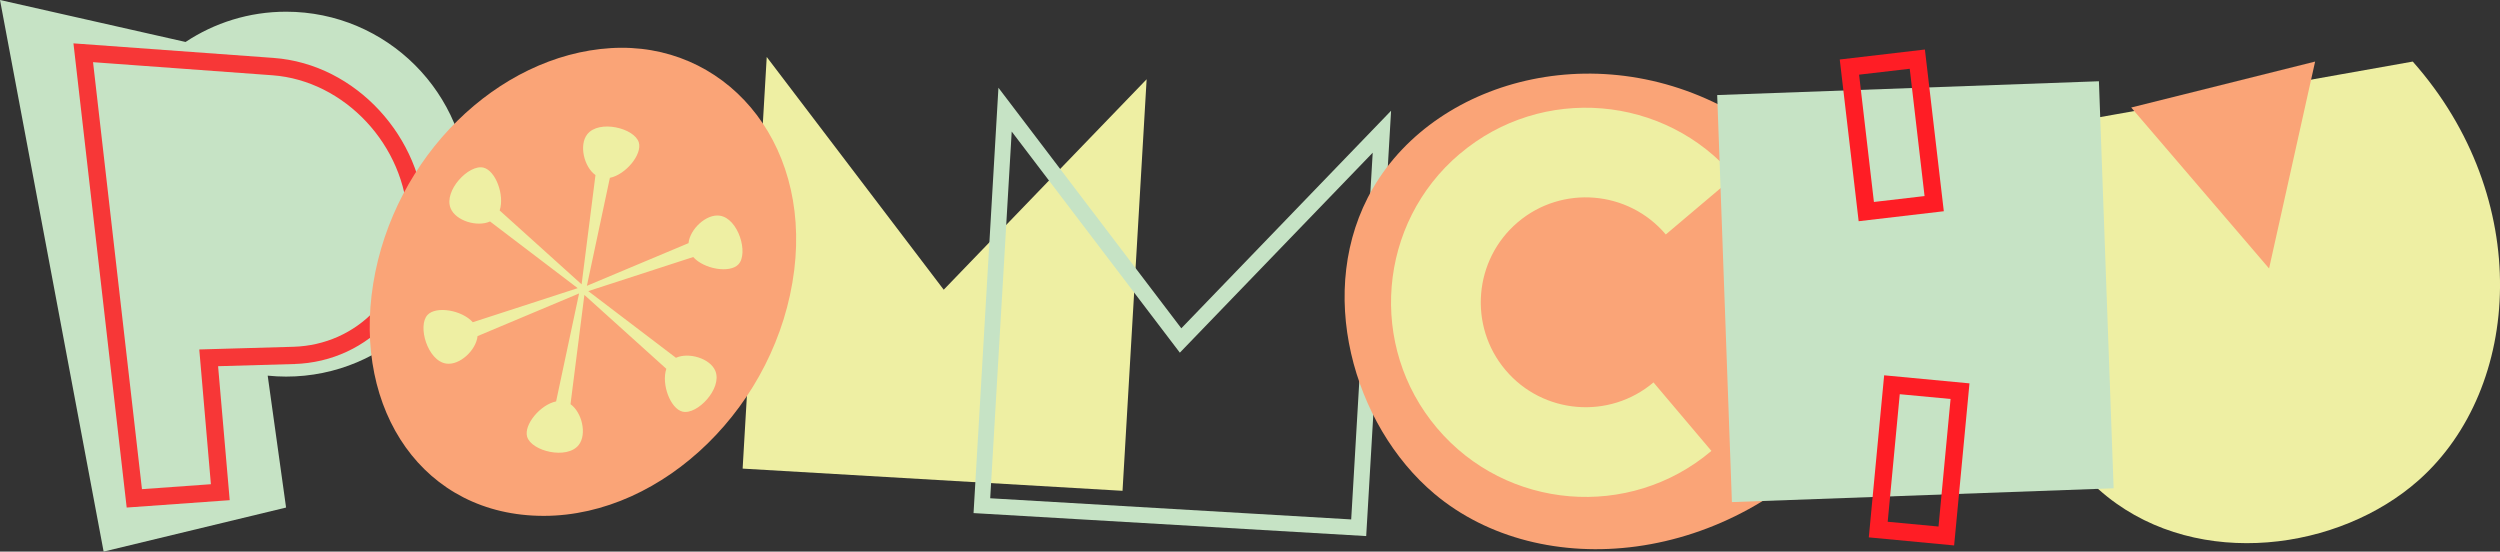 <?xml version="1.0" encoding="UTF-8"?>
<svg id="Layer_2" data-name="Layer 2" xmlns="http://www.w3.org/2000/svg" viewBox="0 0 288.3 63.61">
  <rect x="0" y="0" width="288.3" height="63.61" fill="#333333" stroke="none"/>
  <defs>
    <style>
      .cls-1 {
        fill: #f73737;
      }

      .cls-2 {
        fill: #eeefa3;
      }

      .cls-3 {
        fill: #c6e3c5;
      }

      .cls-4 {
        fill: #ff1d25;
      }

      .cls-5 {
        fill: #faa477;
      }
    </style>
  </defs>
  <g id="Layer_1-2" data-name="Layer 1">
    <path class="cls-3" d="M32.99,1.35c-4.29,0-8.27,1.29-11.59,3.49L0,0l11.95,63.61,21.04-5.08-2.12-15.21c.7.07,1.41.11,2.12.11,11.62,0,21.04-9.42,21.04-21.04S44.6,1.35,32.99,1.35Z"/>
    <path class="cls-1" d="M31.56,6.68l-23.09-1.68,6.14,53.53,11.88-.85-1.34-15.45,8.75-.25c8.79-.25,15.4-7.56,15.12-16.63-.29-9.45-7.93-17.97-17.47-18.67ZM43.22,35.82c-2.44,2.58-5.76,4.06-9.37,4.17l-10.87.31,1.34,15.54-7.95.57L10.73,7.17l20.68,1.51c8.34.61,15.35,8.11,15.62,16.73.12,3.97-1.23,7.67-3.82,10.41Z"/>
    <polygon class="cls-2" points="85.64 54.04 88.42 6.57 108.83 33.41 132.23 9.14 129.45 56.6 85.64 54.04"/>
    <path class="cls-5" d="M91.59,31.15c-1.91,15.5-15.05,28.34-28.89,28.34s-22.03-12.13-19.66-26.79,14.39-26.34,27.37-27.15,23.05,10.48,21.18,25.61Z"/>
    <path class="cls-2" d="M83,24.87c-1.56-.22-3.44,1.56-3.6,3.17l-11.72,4.92,2.65-12.45c1.84-.38,3.75-2.71,3.34-4.08-.5-1.67-4.61-2.66-5.95-.94-.97,1.24-.37,3.76.95,4.7l-1.6,12.6-9.45-8.52c.59-1.78-.47-4.6-1.87-4.94-1.69-.41-4.6,2.66-3.79,4.68.59,1.46,3.07,2.2,4.55,1.53l10.11,7.69-12.1,3.93c-1.25-1.4-4.22-1.9-5.21-.85-1.2,1.26,0,5.32,2.16,5.62,1.56.22,3.44-1.56,3.6-3.17l11.71-4.92-2.65,12.45c-1.84.38-3.75,2.71-3.34,4.08.5,1.67,4.61,2.66,5.95.94.97-1.24.37-3.76-.95-4.7l1.6-12.6,9.45,8.52c-.59,1.78.47,4.6,1.87,4.94,1.69.41,4.6-2.66,3.79-4.68-.59-1.46-3.07-2.2-4.55-1.53l-10.11-7.69,12.1-3.93c1.25,1.4,4.22,1.9,5.21.85,1.2-1.26,0-5.32-2.16-5.62Z"/>
    <path class="cls-3" d="M115.14,10.12l21.09,27.74,24.19-25.09-2.87,49.05-45.28-2.65,2.87-49.05ZM158.3,17.61l-22.24,23.06-19.39-25.5-2.48,42.29,41.63,2.44,2.48-42.29Z"/>
    <path class="cls-2" d="M241.42,13.64c-12.2,14.26-10.08,34.35,1.62,43.66,10.59,8.42,26.74,6.2,35.89-1.93,11.97-10.64,13.25-32.55-.69-48.27l-36.82,6.54Z"/>
    <g>
      <path class="cls-5" d="M201.3,13.81c-15.87-10.02-35.44-5.04-42.97,7.89-6.81,11.69-2.28,27.36,7.08,35.24,12.25,10.31,34.12,8.42,47.67-7.63l-11.78-35.49Z"/>
      <path class="cls-2" d="M168.36,17.73c9.45-8,23.65-6.82,31.64,2.63l-7.9,6.68c-4.31-5.1-11.97-5.73-17.06-1.42s-5.73,11.97-1.42,17.06c4.31,5.1,11.97,5.73,17.06,1.42l6.68,7.9c-9.45,8-23.65,6.82-31.64-2.63-8-9.45-6.82-23.65,2.63-31.64Z"/>
    </g>
    <g>
      <rect class="cls-3" x="198.87" y="10.13" width="44.05" height="46.97" transform="translate(442.85 59.25) rotate(177.93)"/>
      <path class="cls-4" d="M212.16,6.86l9.82-1.15,2.18,18.65-9.82,1.15-2.18-18.65ZM216.1,23.29l5.84-.68-1.71-14.68-5.84.68,1.71,14.68Z"/>
      <path class="cls-4" d="M227.12,44.21l-1.77,18.69-9.84-.93,1.77-18.69,9.84.93ZM217.69,60.17l5.86.55,1.39-14.71-5.86-.55-1.39,14.71Z"/>
    </g>
    <polygon class="cls-5" points="261.67 30.96 266.98 7.1 245.77 12.4 261.67 30.96"/>
  </g>
</svg>
